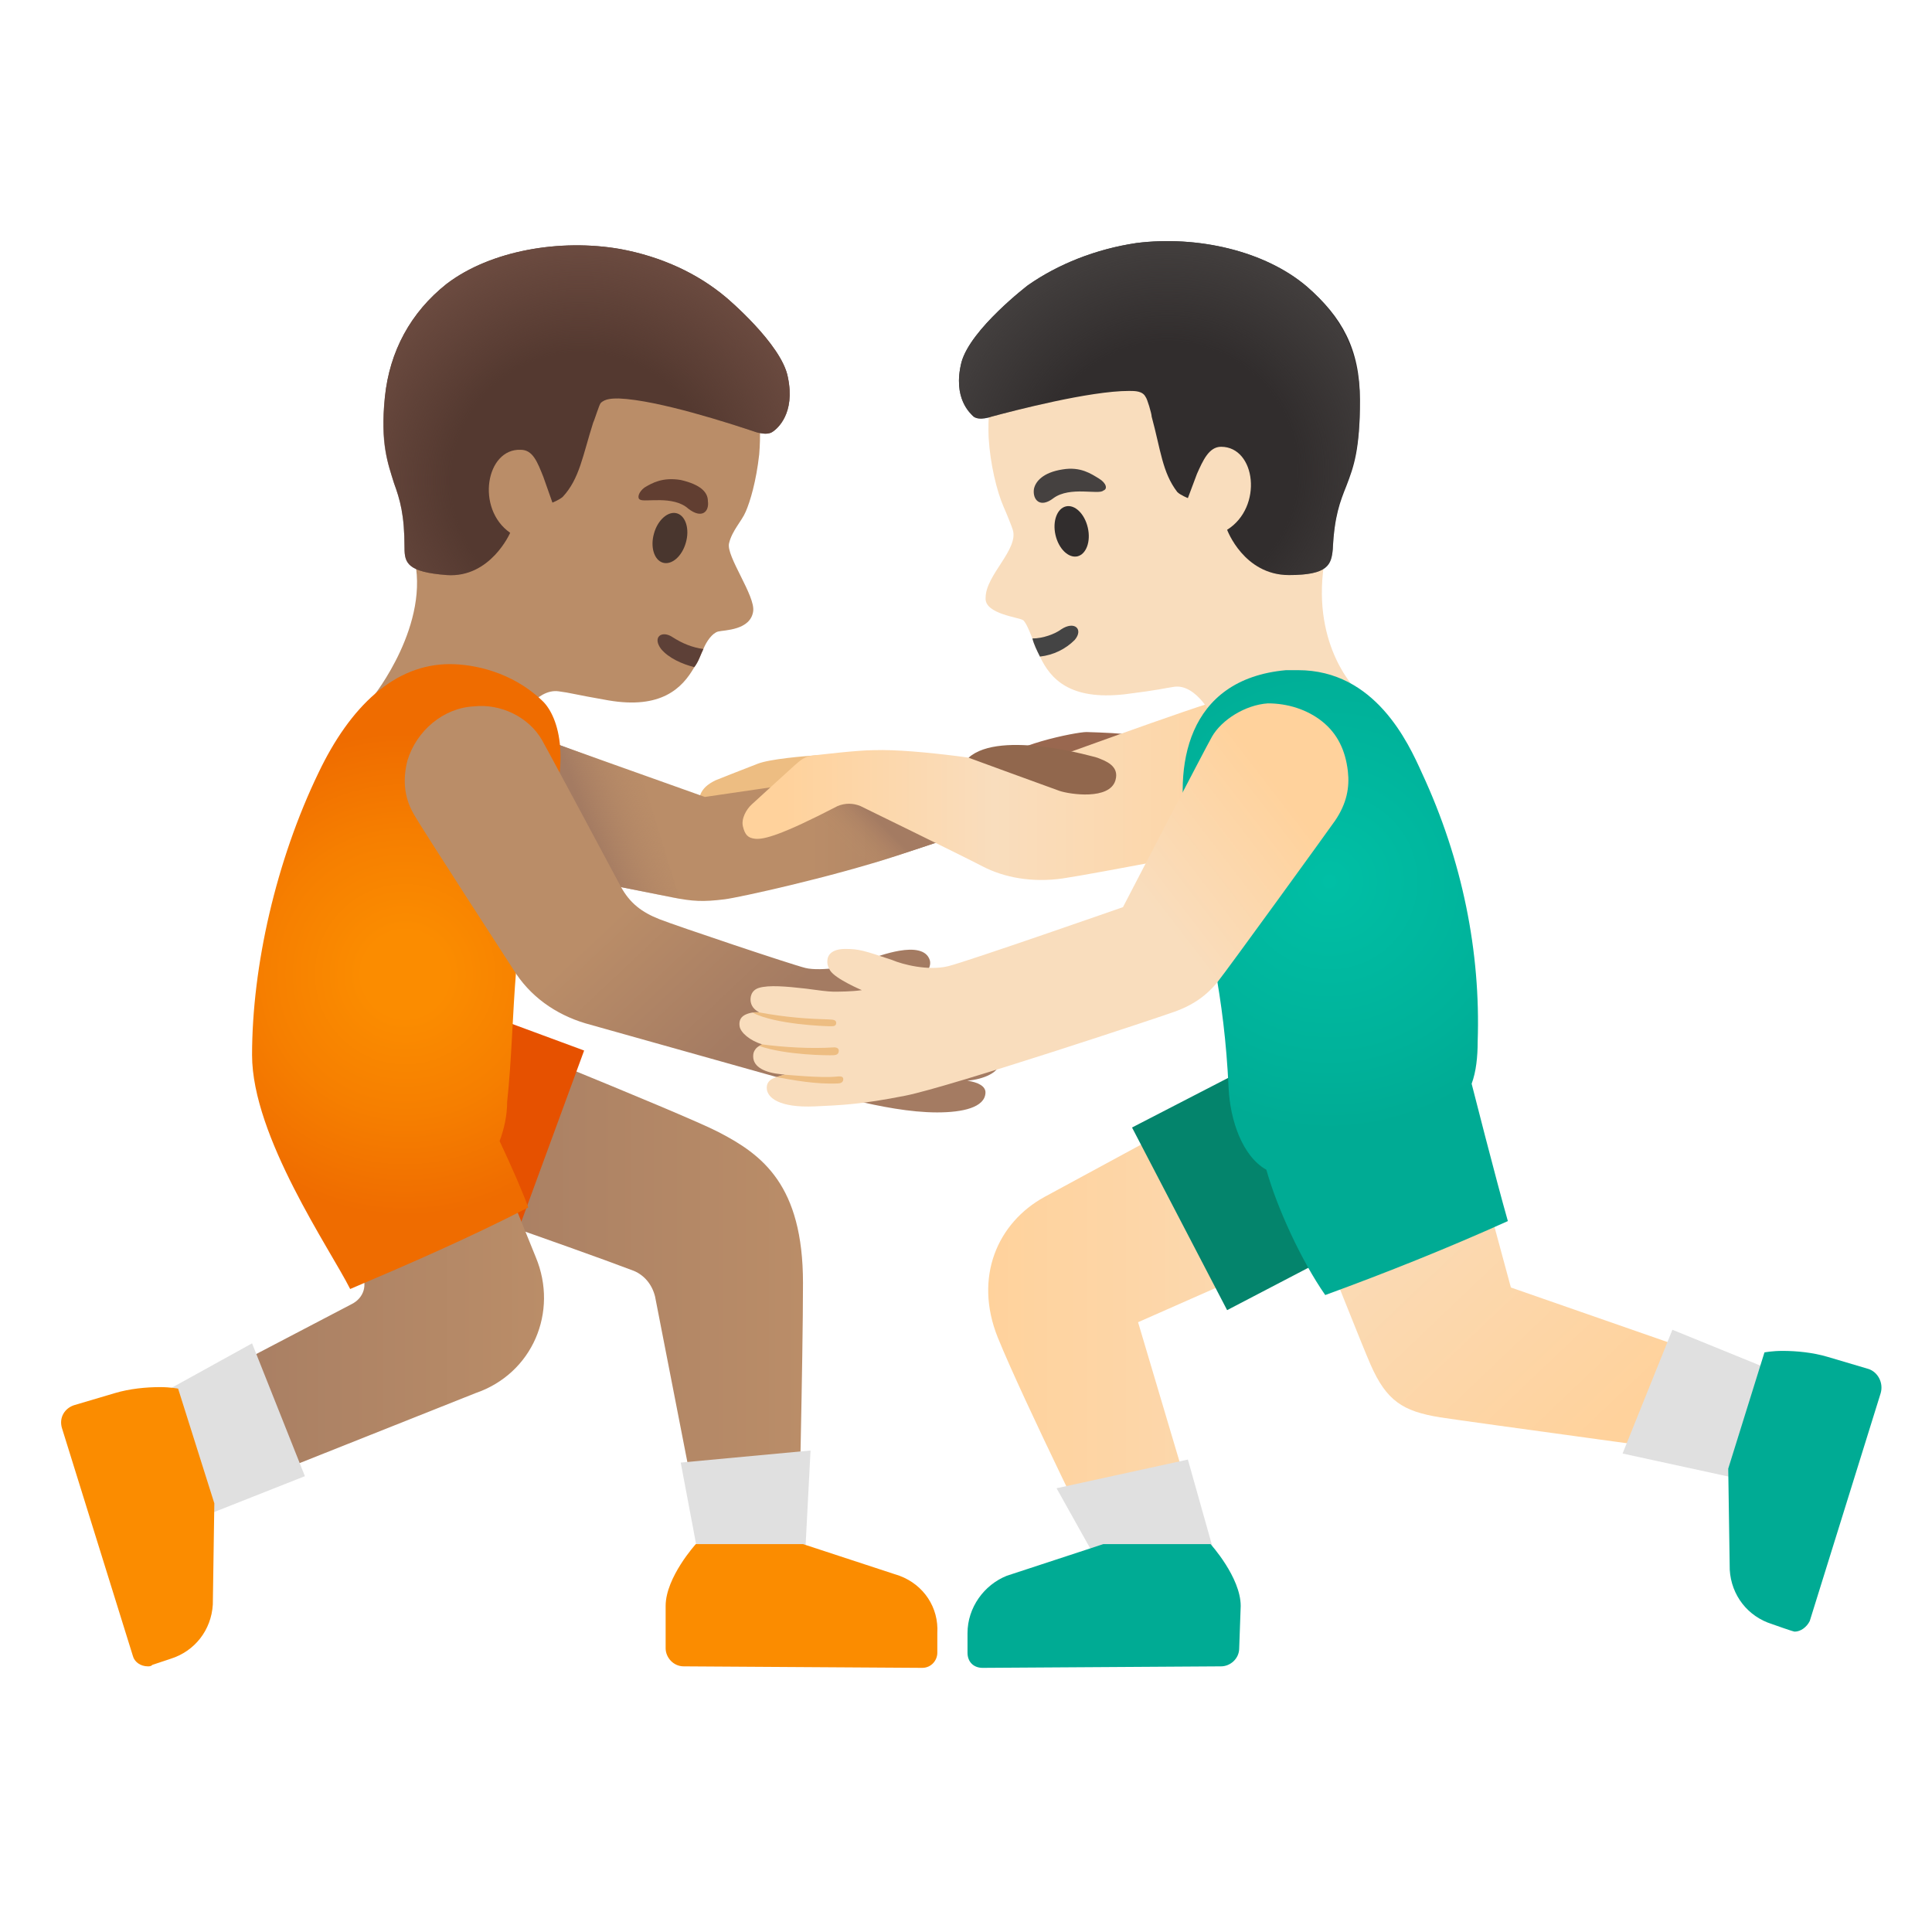 <?xml version="1.0" encoding="utf-8"?>
<!-- Generator: Adobe Illustrator 26.3.1, SVG Export Plug-In . SVG Version: 6.00 Build 0)  -->
<svg version="1.1" id="Layer_1" xmlns="http://www.w3.org/2000/svg" xmlns:xlink="http://www.w3.org/1999/xlink" x="0px" y="0px"
	 viewBox="0 0 128 128" style="enable-background:new 0 0 128 128;" xml:space="preserve">
<path style="fill:#EDBD82;" d="M56.5,51.7c0-0.4-2.11-1.36-2.41-1.66c-0.84,0.06-3.07,0.24-3.89,0.56c-0.82,0.31-2.8,1.1-2.8,1.1
	c-0.4,0.2-1.1,0.58-1.1,1.5c0,0.59,0.53,0.9,1.9,0.9s7-0.6,7-0.6C56,53.3,56.5,52.5,56.5,51.7z"/>
<linearGradient id="SVGID_1_" gradientUnits="userSpaceOnUse" x1="25.87" y1="45.3" x2="53.21" y2="45.3" gradientTransform="matrix(1 0 0 -1 0 130)">
	<stop  offset="0" style="stop-color:#A47B62"/>
	<stop  offset="1" style="stop-color:#BA8D68"/>
</linearGradient>
<path style="fill:url(#SVGID_1_);" d="M47.6,75c-2.3-1.2-19-7.9-19-7.9l-2.7,11.4c0,0,11.9,4.1,16.1,5.7c0.7,0.3,1.2,0.9,1.4,1.7
	l3.2,16.4h6.3c0,0,0.3-12.3,0.3-17.3C53.2,78.5,50.5,76.5,47.6,75z"/>
<path style="fill:#E65100;" d="M29.5,66.2c-0.9-0.3-1.7-0.4-2.6-0.4c-3,0-5.8,1.8-6.9,4.8c-1.4,3.8,0.5,8.1,4.4,9.5l9.2,3.4
	l5.1-13.9L29.5,66.2z"/>
<linearGradient id="SVGID_00000093895732851652882790000002962987632385061263_" gradientUnits="userSpaceOnUse" x1="10.42" y1="44.65" x2="36.071" y2="44.65" gradientTransform="matrix(1 0 0 -1 0 130)">
	<stop  offset="0" style="stop-color:#A47B62"/>
	<stop  offset="1" style="stop-color:#BA8D68"/>
</linearGradient>
<path style="fill:url(#SVGID_00000093895732851652882790000002962987632385061263_);" d="M35.5,83.3l-4.9-12.1l-10.9,4.4l4.2,8.7
	c0.5,0.8,0.2,1.7-0.6,2.1l-13,6.8l3.1,6.3l18.1-7.2C35.3,91,37,86.9,35.5,83.3z"/>
<path style="fill:#BA8D68;" d="M48.3,36c-0.2,0.85,1.75,3.47,1.6,4.5c-0.18,1.27-1.93,1.24-2.32,1.34c-0.39,0.1-0.78,0.66-0.98,1.16
	c-0.2,0.4-0.3,0.8-0.6,1.2c-0.8,1.4-2.2,2.8-5.7,2.2C38,46,37.8,45.9,37,45.8c-1.5-0.2-2.7,2-2.7,2s-2.9,5.2-6.5,3
	c-4.2-2.5-3.07-4.66-3.07-4.66s3.87-4.84,2.67-9.34c-1.1-4.3,0.3-12.9,2.5-15c3.4-3.3,9.7-5,14.1-3.1c4.9,2.1,6.7,6.5,6.3,11.4
	c-0.2,1.8-0.6,3.12-0.89,3.79C49.13,34.55,48.5,35.15,48.3,36z"/>
<path style="fill:#5D4037;" d="M46.6,43c-0.2,0.4-0.3,0.8-0.6,1.2c-0.8-0.2-1.7-0.6-2.2-1.2c-0.6-0.8,0.05-1.24,0.72-0.81
	C45.25,42.66,45.9,42.9,46.6,43z"/>
<path style="fill:#49362E;" d="M45.44,35.95c0.26-0.9-0.01-1.77-0.59-1.94s-1.27,0.43-1.52,1.33c-0.26,0.9,0.01,1.77,0.59,1.94
	C44.51,37.45,45.19,36.85,45.44,35.95z"/>
<path style="fill:#613E31;" d="M42.4,33.1c-0.2-0.1-0.1-0.5,0.3-0.8c0.5-0.3,1.2-0.7,2.4-0.5c1.3,0.3,1.8,0.8,1.8,1.4
	c0.1,0.7-0.4,1.2-1.3,0.5C44.6,32.8,42.7,33.3,42.4,33.1z"/>
<path style="fill:#543930;" d="M29.6,18.8c2.9-2.2,7.5-3,11.5-2.3c2.7,0.5,5.1,1.6,7,3.2c0,0,3.7,3.1,4.1,5.3c0.5,2.4-0.7,3.4-1,3.6
	c-0.4,0.3-1.2,0-1.2,0c-1.5-0.5-6.4-2.1-9-2.2c-0.4,0-0.9,0-1.2,0.3c-0.1,0.1-0.4,1.1-0.5,1.3c-0.7,2.2-0.9,3.7-2,4.9
	c-0.2,0.2-0.7,0.4-0.7,0.4L36,31.6c-0.4-1-0.7-1.8-1.5-1.8c-2.3-0.1-3,3.9-0.7,5.5c0,0-1.3,3-4.2,2.8c-2.6-0.2-2.8-0.8-2.8-1.8
	c0-2.2-0.3-3.2-0.7-4.3c-0.4-1.3-0.9-2.6-0.6-5.7C25.8,23.3,27.2,20.7,29.6,18.8z"/>
<radialGradient id="SVGID_00000029739343570008766790000001456270157738837916_" cx="-952.686" cy="627.614" r="1" gradientTransform="matrix(-16.267 -1.945 -1.918 16.044 -14255.157 -11890.658)" gradientUnits="userSpaceOnUse">
	<stop  offset="0.526" style="stop-color:#6D4C41;stop-opacity:0"/>
	<stop  offset="1" style="stop-color:#6D4C41"/>
</radialGradient>
<path style="fill:url(#SVGID_00000029739343570008766790000001456270157738837916_);" d="M29.6,18.8c2.9-2.2,7.5-3,11.5-2.3
	c2.7,0.5,5.1,1.6,7,3.2c0,0,3.7,3.1,4.1,5.3c0.5,2.4-0.7,3.4-1,3.6c-0.4,0.3-1.2,0-1.2,0c-1.5-0.5-6.4-2.1-9-2.2
	c-0.4,0-0.9,0-1.2,0.3c-0.1,0.1-0.4,1.1-0.5,1.3c-0.7,2.2-0.9,3.7-2,4.9c-0.2,0.2-0.7,0.4-0.7,0.4L36,31.6c-0.4-1-0.7-1.8-1.5-1.8
	c-2.3-0.1-3,3.9-0.7,5.5c0,0-1.3,3-4.2,2.8c-2.6-0.2-2.8-0.8-2.8-1.8c0-2.2-0.3-3.2-0.7-4.3c-0.4-1.3-0.94-2.63-0.6-5.7
	S27.2,20.7,29.6,18.8z"/>
<path style="fill:#99674F;" d="M75.1,48.7c-0.68-0.11-2.07-0.17-3.1-0.2c-0.68-0.02-5.5,0.98-5.5,2c0,2.1,0.85,2.43,1.8,2.3
	c0,0,6.21-1.42,6.9-1.6s1.42-0.56,1.4-1.4C76.59,49.22,75.78,48.81,75.1,48.7z"/>
<linearGradient id="SVGID_00000005984098016349571950000002466752282554808472_" gradientUnits="userSpaceOnUse" x1="31.509" y1="76.026" x2="68.407" y2="76.026" gradientTransform="matrix(1 0 0 -1 0 130)">
	<stop  offset="0.599" style="stop-color:#BA8D68"/>
	<stop  offset="1" style="stop-color:#A47B62"/>
</linearGradient>
<path style="fill:url(#SVGID_00000005984098016349571950000002466752282554808472_);" d="M68.4,52.56c0,1-4.55,2.69-9,4.14
	s-10.44,2.76-11.38,2.88c-1.45,0.18-2.13,0.14-3.44-0.12c-1.34-0.27-5.78-1.16-5.78-1.16l-7.4-1.5l2.57-8.54L46.7,52.8
	c2.1-0.3,16.8-2.5,18.3-2.5C67.2,50.3,68.4,50.85,68.4,52.56z"/>
<linearGradient id="SVGID_00000006704921639429010710000016514687289318739115_" gradientUnits="userSpaceOnUse" x1="56.538" y1="73.426" x2="58.476" y2="75.364" gradientTransform="matrix(1 0 0 -1 0 130)">
	<stop  offset="0" style="stop-color:#BA8D68;stop-opacity:0"/>
	<stop  offset="1" style="stop-color:#A47B62"/>
</linearGradient>
<path style="fill:url(#SVGID_00000006704921639429010710000016514687289318739115_);" d="M63.03,55.49c-0.8,0.3-4.93,1.61-5.23,1.71
	c-1.8-0.9-4-3.3-4-3.3l3.5-2.1L63.03,55.49z"/>
<linearGradient id="SVGID_00000163765020644909747950000014953559116980232861_" gradientUnits="userSpaceOnUse" x1="43.892" y1="77.695" x2="38.797" y2="75.767" gradientTransform="matrix(1 0 0 -1 0 130)">
	<stop  offset="0" style="stop-color:#BA8D68;stop-opacity:0"/>
	<stop  offset="1" style="stop-color:#A47B62"/>
</linearGradient>
<path style="fill:url(#SVGID_00000163765020644909747950000014953559116980232861_);" d="M45.03,59.55l-6.07-1.21L34.2,48.3
	l8.3,3.06L45.03,59.55z"/>
<radialGradient id="SVGID_00000074416155967351071890000017502944972498022841_" cx="-840.091" cy="575.859" r="1" gradientTransform="matrix(16.3 0 0 -16.3 13720.296 9451.029)" gradientUnits="userSpaceOnUse">
	<stop  offset="0.171" style="stop-color:#FB8C00"/>
	<stop  offset="0.562" style="stop-color:#F67F00"/>
	<stop  offset="0.983" style="stop-color:#EF6C00"/>
</radialGradient>
<path style="fill:url(#SVGID_00000074416155967351071890000017502944972498022841_);" d="M36,55.1c1.9-4.4,1.1-7.6-0.1-8.7
	c-2-1.9-4.53-2.4-6.1-2.4c-3.66,0-6.6,2.8-8.7,7.2C18.3,57,16.7,64,16.7,69.9c0,5.4,5.2,12.9,6.5,15.5c4-1.7,7.9-3.4,11.8-5.4
	c-0.4-1.1-1.1-2.7-1.9-4.4c0.3-0.8,0.5-1.7,0.5-2.6C34.2,67.5,33.8,61.1,36,55.1z"/>
<linearGradient id="SVGID_00000043441967856097655940000013634964747721085374_" gradientUnits="userSpaceOnUse" x1="31.564" y1="84.635" x2="51.564" y2="63.426" gradientTransform="matrix(1 0 0 -1 0 130)">
	<stop  offset="0.599" style="stop-color:#BA8D68"/>
	<stop  offset="1" style="stop-color:#A47B62"/>
</linearGradient>
<path style="fill:url(#SVGID_00000043441967856097655940000013634964747721085374_);" d="M67.03,67.51C66.9,67.35,66.5,67.2,66,67.2
	c0.2-0.1,0.7-0.46,0.5-1.2c-0.3-0.8-1.7-0.7-3.5-0.4c-0.7,0.1-1.5,0.2-1.9,0.2c-0.3,0-1.1,0-1.8-0.1h0.1
	c0.8-0.3,1.33-0.71,1.75-1.07c0.48-0.4,0.52-0.78,0.45-1.02c-0.22-0.7-1.09-0.78-2.02-0.62c-0.77,0.13-1.73,0.45-2.29,0.71
	c-0.7,0.3-2.91,0.68-3.93,0.43c-0.9-0.22-8.5-2.77-9.67-3.23c-1.17-0.46-1.96-1.06-2.56-2.16c0,0-4.72-8.83-5.24-9.74
	c-0.86-1.48-2.7-2.4-4.5-2.2c-2,0.1-3.8,1.6-4.4,3.6c-0.3,1.2-0.24,2.37,0.4,3.5c0.64,1.13,6.6,10.3,6.6,10.3c1.1,1.8,2.8,3,4.8,3.6
	l14.6,4.1h0.2c0.7,0.3,1.5,0.5,2.4,0.8l0.6,0.2c1.7,0.4,3.7,0.8,5.5,0.8c1.7,0,3.16-0.33,3.2-1.3c0.02-0.44-0.5-0.7-1.2-0.8
	c1.1-0.1,2.12-0.56,2.11-1.17c-0.01-0.61-0.41-0.83-0.61-0.83c0.8-0.2,1.62-0.66,1.69-1.32C67.32,67.97,67.15,67.67,67.03,67.51z"/>
<path style="fill:#E0E0E0;" d="M45.1,96.9l1.3,6.9h6.9l0.4-7.7L45.1,96.9z"/>
<path style="fill:#FB8C00;" d="M59.6,104.4l-6.4-2.1h-7.1c0,0-2,2.2-2,4.1v2.8c0,0.6,0.5,1.2,1.2,1.2l15.8,0.1c0.6,0,1-0.5,1-1v-1.3
	C62.2,106.5,61.2,105,59.6,104.4z"/>
<path style="fill:#E0E0E0;" d="M16.7,89l-7.6,4.2l2.5,8l8.6-3.4L16.7,89z"/>
<path style="fill:#FB8C00;" d="M11.8,92c0,0-0.5-0.1-1.2-0.1c-0.9,0-2,0.1-3,0.4l-2.7,0.8c-0.6,0.2-1,0.8-0.8,1.5l4.7,15.1
	c0.1,0.4,0.5,0.7,1,0.7c0.1,0,0.2,0,0.3-0.1l1.2-0.4c1.6-0.5,2.7-1.9,2.8-3.6l0.1-6.7L11.8,92z"/>
<linearGradient id="SVGID_00000141440995567339634870000006606365999436053639_" gradientUnits="userSpaceOnUse" x1="86.659" y1="77.716" x2="51.997" y2="77.716" gradientTransform="matrix(1 0 0 -1 0 130)">
	<stop  offset="0" style="stop-color:#FFD29C"/>
	<stop  offset="0.6" style="stop-color:#F9DDBD"/>
	<stop  offset="1" style="stop-color:#FFD29C"/>
</linearGradient>
<path style="fill:url(#SVGID_00000141440995567339634870000006606365999436053639_);" d="M85.6,47.8c-1.2-1.3-3.1-1.8-4.8-1.4
	c-1.16,0.23-12.6,4.4-12.6,4.4c-1.8-0.3-7.4-1.2-10.3-1.1c-1.1,0-3.63,0.31-4.09,0.36c-0.46,0.05-0.78,0.3-1.17,0.65
	c-0.38,0.35-2.35,2.13-2.84,2.59c-0.36,0.33-0.7,0.94-0.58,1.45c0.13,0.54,0.32,0.77,0.81,0.82c0.58,0.06,1.75-0.24,5.47-2.17
	c0.5-0.2,1-0.2,1.5,0c0,0,6.68,3.26,8.1,4c1.42,0.74,3.28,1.09,5.3,0.8s12.24-2.27,13.3-2.5c1.06-0.23,3.26-1.16,3.26-4.16
	C86.96,50.75,87,49.3,85.6,47.8z"/>
<linearGradient id="SVGID_00000089576175566961156580000010711249973308889735_" gradientUnits="userSpaceOnUse" x1="65.47" y1="44" x2="94.2" y2="44" gradientTransform="matrix(1 0 0 -1 0 130)">
	<stop  offset="0" style="stop-color:#FFD29C"/>
	<stop  offset="1" style="stop-color:#F9DDBD"/>
</linearGradient>
<path style="fill:url(#SVGID_00000089576175566961156580000010711249973308889735_);" d="M94.2,79.3l-4.7-11l-20.3,11
	c-3.1,1.7-4.7,5.3-3.1,9.3c1.7,4.2,7.1,15.1,7.1,15.1l6.6-1.3l-4.4-14.8L94.2,79.3z"/>
<path style="fill:#04846C;" d="M93.4,72.8c-1.2-2.3-3.6-3.7-6-3.7c-1.1,0-2.1,0.2-3.1,0.8L75,74.7l6.3,12.1l9.2-4.8
	C93.8,80.3,95.1,76.2,93.4,72.8z"/>
<linearGradient id="SVGID_00000000920936691819698990000013487975380283665593_" gradientUnits="userSpaceOnUse" x1="107.687" y1="36.347" x2="89.617" y2="55.324" gradientTransform="matrix(1 0 0 -1 0 130)">
	<stop  offset="0" style="stop-color:#FFD29C"/>
	<stop  offset="1" style="stop-color:#F9DDBD"/>
</linearGradient>
<path style="fill:url(#SVGID_00000000920936691819698990000013487975380283665593_);" d="M100.1,85.3l-5.6-20.7L82.3,69
	c0,0,7.44,18.98,8.5,21.4c1.06,2.42,2.15,3.1,4.6,3.5c1.42,0.23,20.3,2.8,20.3,2.8l2.2-5.2L100.1,85.3z"/>
<path style="fill:#F9DDBD;" d="M86.8,50.9c-3.8,2-6.4-3.3-6.4-3.3s-1.1-2.3-2.6-2.1c-0.7,0.1-0.9,0.2-3.3,0.5
	c-3.6,0.4-4.9-1-5.6-2.5c-0.2-0.4-0.4-0.8-0.5-1.2c-0.2-0.5-0.4-1-0.6-1.2c-0.2-0.2-2.6-0.4-2.5-1.5c0-1.5,2.2-3.2,1.8-4.5
	c-0.1-0.3-0.37-0.98-0.6-1.5c-0.47-1.07-0.9-2.9-1-4.6c-0.2-4.9,1.9-9.1,6.9-11c4.5-1.7,10.7,0.3,13.9,3.8
	c2.1,2.2,2.22,10.01,1.41,15.64c-0.79,5.47,2.2,8.32,2.2,8.32S91.1,48.6,86.8,50.9z"/>
<path style="fill:#444444;" d="M71.2,42.4c-0.6,0.6-1.4,1-2.3,1.1c-0.2-0.4-0.4-0.8-0.5-1.2c0.7,0,1.5-0.3,1.9-0.6
	C71.2,41.1,71.8,41.7,71.2,42.4z"/>
<path style="fill:#312D2D;" d="M71.38,36.86c0.59-0.14,0.9-0.99,0.69-1.9c-0.21-0.92-0.86-1.55-1.45-1.41
	c-0.59,0.14-0.9,0.99-0.69,1.9C70.14,36.36,70.79,36.99,71.38,36.86z"/>
<path style="fill:#454140;" d="M69.8,33c-0.9,0.7-1.4,0.1-1.3-0.6c0.1-0.5,0.6-1.1,1.9-1.3c1.2-0.2,1.9,0.3,2.4,0.6s0.6,0.7,0.3,0.8
	C72.8,32.8,70.9,32.2,69.8,33z"/>
<path style="fill:#312D2D;" d="M86.6,19c-2.8-2.4-7.3-3.4-11.3-2.9c-2.7,0.4-5.2,1.4-7.2,2.8c0,0-3.8,2.9-4.4,5.1
	c-0.6,2.4,0.6,3.4,0.8,3.6c0.4,0.3,1.2,0,1.2,0c1.5-0.4,6.5-1.7,9.1-1.7c0.4,0,0.9,0,1.1,0.4c0.1,0.1,0.4,1.1,0.4,1.3
	c0.6,2.2,0.7,3.7,1.7,5c0.2,0.2,0.7,0.4,0.7,0.4l0.6-1.6c0.4-0.9,0.8-1.8,1.6-1.8c2.3,0,2.8,4,0.4,5.5c0,0,1.1,3,4.1,3
	c2.6,0,2.8-0.7,2.9-1.7c0.1-2.2,0.5-3.2,0.9-4.2c0.5-1.3,0.9-2.41,0.9-5.7C90.1,23.11,88.9,21,86.6,19z"/>
<radialGradient id="SVGID_00000097462356634025458180000010162118230351294387_" cx="-840.85" cy="576.261" r="1" gradientTransform="matrix(16.528 0 0 -16.528 13985.658 9582.847)" gradientUnits="userSpaceOnUse">
	<stop  offset="0" style="stop-color:#00BFA5"/>
	<stop  offset="0.705" style="stop-color:#00B29A"/>
	<stop  offset="1" style="stop-color:#00AB94"/>
</radialGradient>
<path style="fill:url(#SVGID_00000097462356634025458180000010162118230351294387_);" d="M97.5,71.8c0.3-0.8,0.4-1.8,0.4-2.8
	c0.2-5.9-1-12-3.7-17.8c-0.9-2-3.1-6.8-8.2-6.8h-0.8c-6.6,0.6-7.5,6.4-6.5,11.1c1.4,6.7,2.4,10.3,2.7,16.6c0.1,2.1,0.9,4.5,2.5,5.4
	c0.7,2.5,2.3,6,3.9,8.3c4.1-1.5,8.1-3.1,12.1-4.9C99.1,78.1,97.5,71.8,97.5,71.8z"/>
<linearGradient id="SVGID_00000038388012520373937260000007543004071658443181_" gradientUnits="userSpaceOnUse" x1="61.134" y1="61.324" x2="83.93" y2="78.91" gradientTransform="matrix(1 0 0 -1 0 130)">
	<stop  offset="0.6" style="stop-color:#F9DDBD"/>
	<stop  offset="1" style="stop-color:#FFD29C"/>
</linearGradient>
<path style="fill:url(#SVGID_00000038388012520373937260000007543004071658443181_);" d="M89.3,51.1c-0.16-1.4-0.7-2.5-1.7-3.3
	c-1-0.8-2.3-1.2-3.6-1.2c-1.5,0.1-3.06,1.09-3.7,2.2c-0.36,0.61-5.9,11.3-5.9,11.3s-10.25,3.58-11.57,3.91
	c-1.33,0.33-3.03-0.11-3.73-0.41c-1.83-0.61-2.18-0.74-3.16-0.73c-0.87,0.02-1.1,0.44-1.12,0.72c-0.03,0.27,0.03,0.47,0.18,0.71
	c0.35,0.56,2.1,1.3,2.1,1.3c-0.7,0.1-1.5,0.1-1.9,0.1c-0.3,0-1.1-0.1-1.8-0.2c-1.32-0.15-2.46-0.25-3.12-0.05
	c-0.55,0.17-0.59,0.68-0.54,0.94c0.07,0.37,0.35,0.57,0.55,0.67c-0.2,0-0.56-0.01-0.94,0.18c-0.38,0.2-0.38,0.54-0.35,0.75
	c0.06,0.42,0.69,0.96,1.5,1.2c0,0-0.3,0.12-0.44,0.31c-0.13,0.17-0.16,0.3-0.16,0.49c0,0.73,0.83,1.08,1.83,1.18L52,71.2
	c-0.64,0.16-1.22,0.29-1.2,0.9c0.02,0.61,0.8,1.31,3.2,1.2c1.7-0.08,3.02-0.12,5.99-0.71C62.96,72,77.1,67.3,77.9,67
	c0.8-0.3,1.85-0.8,2.78-1.96c0.65-0.81,7.3-9.99,7.78-10.68C89.23,53.22,89.42,52.17,89.3,51.1z"/>
<path style="fill:#EDBD82;" d="M55.4,67.78c-0.01,0.21-0.17,0.22-0.49,0.21s-3.5-0.11-5.06-0.9c0.18-0.02,0.28-0.02,0.43-0.02
	c1.87,0.35,3.31,0.43,4.64,0.47C55.22,67.55,55.41,67.58,55.4,67.78z"/>
<path style="fill:#EDBD82;" d="M50.31,69.3c1.75,0.61,4.59,0.63,4.92,0.61c0.27-0.02,0.34-0.12,0.34-0.32c0-0.1-0.1-0.2-0.3-0.2
	c-1.5,0.1-3.3,0-4.8-0.2L50.31,69.3z"/>
<path style="fill:#EDBD82;" d="M55.87,71.49c0,0.1-0.04,0.28-0.34,0.29c-1.47,0.07-2.99-0.22-4.09-0.42c0,0,0.48-0.16,0.55-0.16
	c0.07,0,2.39,0.23,3.39,0.13C55.63,71.3,55.87,71.29,55.87,71.49z"/>
<path style="fill:#E0E0E0;" d="M78.7,96.7L70,98.6l3.3,5.9l7.4-0.7L78.7,96.7z"/>
<radialGradient id="SVGID_00000109739995531248515230000007836469020411593601_" cx="-767.605" cy="537.388" r="1" gradientTransform="matrix(7.025 0 0 -7.025 5465.883 3881.767)" gradientUnits="userSpaceOnUse">
	<stop  offset="0" style="stop-color:#00AB94"/>
	<stop  offset="1" style="stop-color:#00AB94"/>
</radialGradient>
<path style="fill:url(#SVGID_00000109739995531248515230000007836469020411593601_);" d="M82.2,106.4c0-1.9-2-4.1-2-4.1h-7.1
	l-6.4,2.1c-1.5,0.6-2.6,2.1-2.6,3.8v1.3c0,0.6,0.4,1,1,1l15.8-0.1c0.6,0,1.2-0.5,1.2-1.2L82.2,106.4z"/>
<path style="fill:#E0E0E0;" d="M110.8,88.1l-3.3,8.2l9.2,2l2.2-6.9L110.8,88.1z"/>
<radialGradient id="SVGID_00000183227725663954779510000010722723904556090546_" cx="-775.537" cy="541.598" r="1" gradientTransform="matrix(7.492 0 0 -7.492 5929.791 4156.376)" gradientUnits="userSpaceOnUse">
	<stop  offset="0" style="stop-color:#00AB94"/>
	<stop  offset="1" style="stop-color:#00AB94"/>
</radialGradient>
<path style="fill:url(#SVGID_00000183227725663954779510000010722723904556090546_);" d="M123.8,90.7l-2.7-0.8c-1-0.3-2.1-0.4-3-0.4
	c-0.7,0-1.2,0.1-1.2,0.1l-2.4,7.7l0.1,6.7c0.1,1.7,1.2,3.1,2.8,3.6c0,0,1.4,0.5,1.5,0.5c0.4,0,0.8-0.3,1-0.7l4.7-15.1
	C124.8,91.6,124.4,90.9,123.8,90.7z"/>
<radialGradient id="SVGID_00000036252079950250935980000015326091450756559802_" cx="-842.403" cy="571.885" r="1" gradientTransform="matrix(16.328 -1.108 -1.093 -16.104 14457.051 8307.44)" gradientUnits="userSpaceOnUse">
	<stop  offset="0.526" style="stop-color:#454140;stop-opacity:0"/>
	<stop  offset="1" style="stop-color:#454140"/>
</radialGradient>
<path style="fill:url(#SVGID_00000036252079950250935980000015326091450756559802_);" d="M86.6,19c-2.8-2.4-7.3-3.4-11.3-2.9
	c-2.7,0.4-5.2,1.4-7.2,2.8c0,0-3.8,2.9-4.4,5.1c-0.6,2.4,0.6,3.4,0.8,3.6c0.4,0.3,1.2,0,1.2,0c1.5-0.4,6.5-1.7,9.1-1.7
	c0.4,0,0.9,0,1.1,0.4c0.1,0.1,0.4,1.1,0.4,1.3c0.6,2.2,0.7,3.7,1.7,5c0.2,0.2,0.7,0.4,0.7,0.4l0.6-1.6c0.4-0.9,0.8-1.8,1.6-1.8
	c2.3,0,2.8,4,0.4,5.5c0,0,1.1,3,4.1,3c2.6,0,2.8-0.7,2.9-1.7c0.1-2.2,0.44-3.17,0.83-4.12c0.44-1.07,1.01-2.7,0.97-5.78
	C90.06,23.41,88.9,21,86.6,19z"/>
<path style="fill:#91674D;" d="M72.7,50.2c0,0-6.43-1.9-8.53,0c0,0,5.35,1.96,6.03,2.2c0.69,0.23,3.31,0.62,3.7-0.7
	C74.19,50.72,73.2,50.4,72.7,50.2z"/>
</svg>

